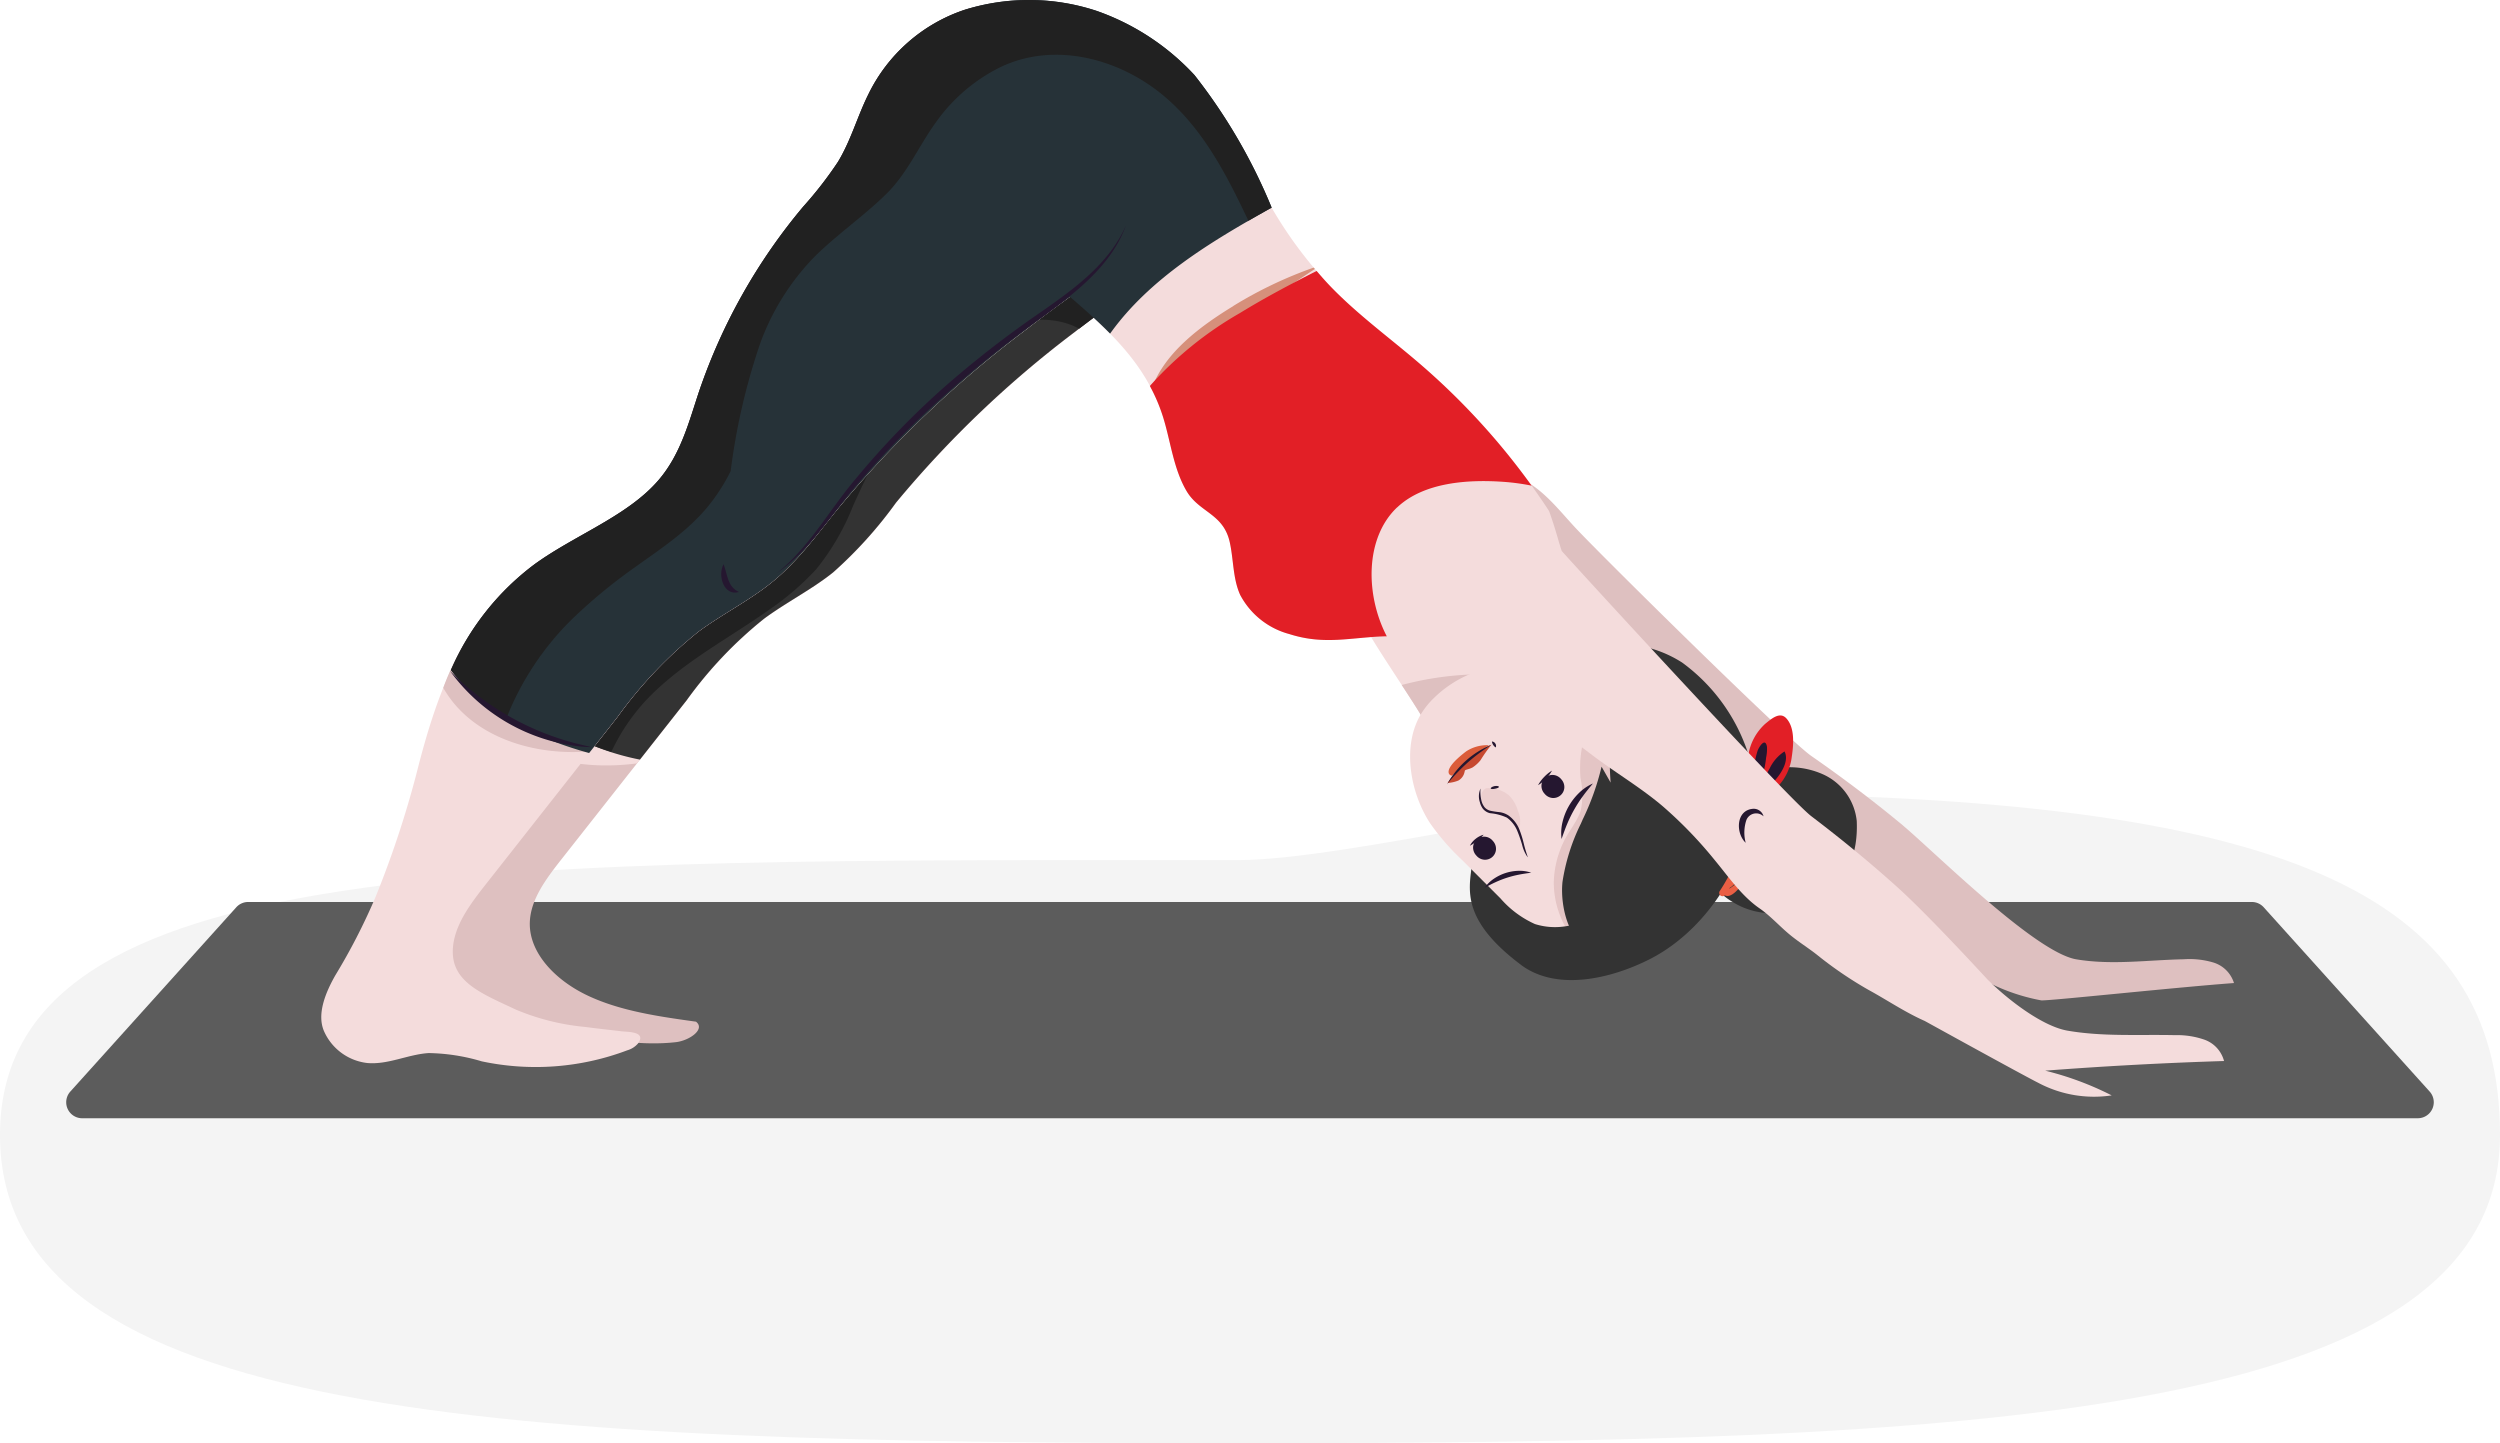 <svg xmlns="http://www.w3.org/2000/svg" xmlns:xlink="http://www.w3.org/1999/xlink" width="248.386" height="143.388" viewBox="0 0 248.386 143.388">
  <defs>
    <clipPath id="clip-path">
      <rect id="Rectangle_17122" data-name="Rectangle 17122" width="12.617" height="22.948" fill="none"/>
    </clipPath>
    <clipPath id="clip-path-2">
      <rect id="Rectangle_17123" data-name="Rectangle 17123" width="3.882" height="4.053" fill="none"/>
    </clipPath>
    <clipPath id="clip-path-3">
      <rect id="Rectangle_17124" data-name="Rectangle 17124" width="6.163" height="2.897" fill="none"/>
    </clipPath>
  </defs>
  <g id="Group_195839" data-name="Group 195839" transform="translate(-530.547 -929.8)">
    <path id="Path_20465" data-name="Path 20465" d="M131.146,62.769c10.436,0,37.11-6.684,46.857-6.634,56.981.295,78.453,9.724,78.453,33.95,0,28.235-51.82,30.619-125.31,30.619S8.07,118.32,8.07,90.085,57.656,62.769,131.146,62.769Z" transform="translate(522.477 952.484)" fill="#f4f4f4"/>
    <g id="Group_195838" data-name="Group 195838" transform="translate(-17.284 -22.594)">
      <path id="Path_57222" data-name="Path 57222" d="M233.64,162.254H1.593A1.589,1.589,0,0,1,.412,159.6L16.9,141.292a1.592,1.592,0,0,1,1.181-.526H217.152a1.592,1.592,0,0,1,1.181.526L234.821,159.6a1.589,1.589,0,0,1-1.181,2.653" transform="translate(554.407 901.244)" fill="#5c5c5c"/>
      <path id="Path_57223" data-name="Path 57223" d="M266.161,124.153a19.339,19.339,0,0,0,5.575,1.951c.59.079,13.243-1.285,19.155-1.721a3.087,3.087,0,0,0-2.031-2.035,8.268,8.268,0,0,0-2.961-.327c-3.563.071-7.163.6-10.677.005-4.141-.7-14.208-10.81-17.421-13.468-2.874-2.378-5.852-4.616-8.915-6.745-2.37-1.647-21.061-20.107-23.491-22.731-1.833-1.981-3.629-4.389-6.32-5.183a11.274,11.274,0,0,0-4.984-.2,8.627,8.627,0,0,0-3.351,1.17,6.767,6.767,0,0,0-2.9,5.04,8.506,8.506,0,0,0,.376,3.3c.262.842,1,1.75,1.019,2.611a33.581,33.581,0,0,1,4.977,1.537c.649.519,1.315,1,1.884,1.443a70.179,70.179,0,0,0,5.627,4.327c2.091,1.313,4.06,2.828,6.131,4.19s4.279,2.594,6.245,4.127a41.993,41.993,0,0,1,5.389,5.125c1.439,1.593,2.831,3.461,4.653,4.611,1.117.7,2.036,1.658,3.081,2.457.908.693,1.883,1.239,2.8,1.9a38.562,38.562,0,0,0,5.275,3.282c1.931.95,3.726,2.071,5.729,2.854,1.457.724,3.153,1.567,4.794,2.38a1.4,1.4,0,0,1,.343.108" transform="translate(478.896 925.681)" fill="#dec0c0"/>
      <path id="Path_57224" data-name="Path 57224" d="M224.074,132.384c3.527,2.646,8.895,1.425,12.809-.56,6.557-3.329,11.322-11.8,10.034-19.176-.08-.456-.183-.908-.295-1.357a18.168,18.168,0,0,0-6.525-8.935,11.76,11.76,0,0,0-5.534-1.83,14.506,14.506,0,0,0-1.516.2c-5.4,1.015-9.946-.486-12.832,4.14-2.49,3.99-.553,13.845-1.1,18.325-.281,2.273-.441,5.138,4.963,9.192" transform="translate(474.862 915.866)" fill="#333"/>
      <path id="Path_57225" data-name="Path 57225" d="M219.47,100.02c-.1-.12-5.513-8.874-5.587-8.976-1.562-.528-8.686,2.17-10.45,3.32a1.639,1.639,0,0,0-.719.737c-.183.5,5.276,8.255,6.089,9.969,2.693-1.637,11.15-4.488,10.667-5.05" transform="translate(480.748 919.336)" fill="#f4dcdc"/>
      <path id="Path_57226" data-name="Path 57226" d="M208.434,106.29c1.115,1.709,2.133,3.288,2.449,3.953,2.3-1.4,8.825-3.689,10.357-4.673a31.532,31.532,0,0,0-12.806.719" transform="translate(478.668 914.162)" fill="#dec0c0"/>
      <path id="Path_57227" data-name="Path 57227" d="M222.1,138.957c2.6,2.014,6.236,3.4,9.041,1.846,2.709-1.5,5.472-5.661,2.907-8.461a.86.86,0,0,1-.109-.15c-2.669-1.145-5.129-2.892-7.725-4.15-1.8-.87-4.892-2.457-7.068-1.662a15,15,0,0,0,1.028,6.7c.775,1.875,1,4.023,1.927,5.872" transform="translate(474.786 906.549)" fill="#333"/>
      <path id="Path_57228" data-name="Path 57228" d="M230.823,126.81a16.154,16.154,0,0,1-4.015,2.469,6.651,6.651,0,0,1-4.663.258,9.924,9.924,0,0,1-3.433-2.555l-3.772-3.772a23.776,23.776,0,0,1-3.214-3.689c-1.926-2.946-2.809-7.482-1-10.691a8.054,8.054,0,0,1,1.381-1.756,11.4,11.4,0,0,1,6.717-3.186,11.17,11.17,0,0,1,2.084-.028,16.437,16.437,0,0,1,4.729,1.438c.667.255,1.344.337,2.01.653a15.679,15.679,0,0,1,2.2,1.273,17.951,17.951,0,0,1,6.36,7.869c1.628,3.969-1.714,8.731-5.385,11.716" transform="translate(478.193 914.667)" fill="#f4dcdc"/>
      <g id="Group_195820" data-name="Group 195820" transform="translate(702.207 1021.471)" opacity="0.19" style="mix-blend-mode: multiply;isolation: isolate">
        <g id="Group_195819" data-name="Group 195819">
          <g id="Group_195818" data-name="Group 195818" clip-path="url(#clip-path)">
            <path id="Path_57229" data-name="Path 57229" d="M237.35,108.5a10.748,10.748,0,0,0-2.09,3.931,11.707,11.707,0,0,0-.442,4.306,7.9,7.9,0,0,1,.025,3.233c-.388,1.148-1.256,2.107-1.756,3.212a9.825,9.825,0,0,0-.925,3.9,9.1,9.1,0,0,0,1.118,4.365,8.277,8.277,0,0,0,1.676-.473,16.106,16.106,0,0,0,4.015-2.469c3.671-2.985,7.012-7.746,5.385-11.716A17.952,17.952,0,0,0,238,108.925c-.211-.146-.427-.285-.646-.421" transform="translate(-232.162 -108.504)" fill="#a05d5d"/>
          </g>
        </g>
      </g>
      <g id="Group_195823" data-name="Group 195823" transform="translate(694.997 1030.696)" opacity="0.1" style="mix-blend-mode: multiply;isolation: isolate">
        <g id="Group_195822" data-name="Group 195822">
          <g id="Group_195821" data-name="Group 195821" clip-path="url(#clip-path-2)">
            <path id="Path_57230" data-name="Path 57230" d="M224.387,126.855A2.182,2.182,0,0,0,223,125.639a6.7,6.7,0,0,1-1.432-.343,1.561,1.561,0,0,1-.69-1.709.76.76,0,0,1,.372-.544.882.882,0,0,1,.437-.041,3.208,3.208,0,0,1,1.918.718,3.57,3.57,0,0,1,.877,1.529,2.635,2.635,0,0,1,.121,1.8" transform="translate(-220.835 -122.993)" fill="#a05d5d"/>
          </g>
        </g>
      </g>
      <path id="Path_57231" data-name="Path 57231" d="M220.646,123.07a3.858,3.858,0,0,0,.117,1.3,1.711,1.711,0,0,0,.293.563,1.1,1.1,0,0,0,.6.346,8.428,8.428,0,0,0,.839.128,2.125,2.125,0,0,1,.917.326,3.173,3.173,0,0,1,1.117,1.459,10.742,10.742,0,0,1,.43,1.409c.2.806.4,1.271.372,1.289a3.452,3.452,0,0,1-.553-1.236,14.285,14.285,0,0,0-.474-1.366,3.055,3.055,0,0,0-1.037-1.332,4.994,4.994,0,0,0-1.674-.44,1.31,1.31,0,0,1-.712-.444,1.837,1.837,0,0,1-.3-.65,1.877,1.877,0,0,1,.064-1.356" transform="translate(474.282 907.674)" fill="#251730"/>
      <path id="Path_57232" data-name="Path 57232" d="M223.135,122.753c0,.074-.174.139-.386.181s-.4.049-.427-.02.137-.194.375-.241.437.008.439.08" transform="translate(473.622 907.824)" fill="#251730"/>
      <path id="Path_57233" data-name="Path 57233" d="M234.911,105.437a3.846,3.846,0,0,0,3.766-1c1.456-1.51-.887-4.03-2.364-4.414a5.456,5.456,0,0,0-3.906.886,5.937,5.937,0,0,0-3.083,3.167" transform="translate(471.077 916.086)" fill="#e3a289"/>
      <g id="Group_195826" data-name="Group 195826" transform="translate(703.198 1016.853)" opacity="0.1" style="mix-blend-mode: multiply;isolation: isolate">
        <g id="Group_195825" data-name="Group 195825">
          <g id="Group_195824" data-name="Group 195824" clip-path="url(#clip-path-3)">
            <path id="Path_57234" data-name="Path 57234" d="M236.867,101.251a4.363,4.363,0,0,0-3.149,1.491c.374.693,2,1.173,2.736,1.313a4.331,4.331,0,0,0,3.24-.565.371.371,0,0,0,.185-.232.364.364,0,0,0-.053-.2,3.423,3.423,0,0,0-2.959-1.807" transform="translate(-233.718 -101.25)" fill="#a05d5d"/>
          </g>
        </g>
      </g>
      <path id="Path_57235" data-name="Path 57235" d="M238.919,104.387a2.193,2.193,0,0,1-.869.341,5.775,5.775,0,0,1-4.366-.719,2.192,2.192,0,0,1-.713-.6,7.3,7.3,0,0,0,5.948.98" transform="translate(469.752 914.82)" fill="#1b2c3e"/>
      <path id="Path_57236" data-name="Path 57236" d="M235.658,103.173c-.007-.031.166-.11.469-.126a2.289,2.289,0,0,1,2,1.07c.155.261.185.449.155.46a3.2,3.2,0,0,0-2.625-1.4" transform="translate(468.775 914.951)" fill="#1b2c3e"/>
      <path id="Path_57237" data-name="Path 57237" d="M235.483,120.161l-.169.381a19.754,19.754,0,0,0-1.816,5.75c-.3,2.77.892,7.434,4.468,6.923A10.066,10.066,0,0,0,244.2,128.9c2.41-3.628,2.927-10.013,2.079-14.371a16.031,16.031,0,0,0-3.048-6.56c-.564-.707-1.418-1.625-2.426-1.466-1.576.248-2.318,2.509-2.407,3.831a32.475,32.475,0,0,0-.12,6.114l-.9-1.583a25.4,25.4,0,0,1-1.9,5.3" transform="translate(469.576 913.7)" fill="#333"/>
      <path id="Path_57238" data-name="Path 57238" d="M217.481,116.915c-2.731,2.086-1.454,2.487-1.373,2.391a22.069,22.069,0,0,1,3.638-3.007,3.771,3.771,0,0,0-2.265.616" transform="translate(476.013 910.136)" fill="#db5c3a"/>
      <path id="Path_57239" data-name="Path 57239" d="M217.194,118.206a8.23,8.23,0,0,0-1.593,1.819,3.36,3.36,0,0,0,1.065-.241,1.253,1.253,0,0,0,.6-.8c.059-.218,0-.213.263-.3a2.46,2.46,0,0,0,.546-.2,3.41,3.41,0,0,0,.792-.723,14.538,14.538,0,0,1,1.073-1.521,6.053,6.053,0,0,0-2.24,1.517c-.17.15-.34.3-.507.456" transform="translate(476.063 910.159)" fill="#c64930"/>
      <path id="Path_57240" data-name="Path 57240" d="M219.937,116.213a18.26,18.26,0,0,0-2.387,1.779,18.5,18.5,0,0,0-2.048,2.16,8.886,8.886,0,0,1,4.435-3.939" transform="translate(476.099 910.166)" fill="#251730"/>
      <path id="Path_57241" data-name="Path 57241" d="M222.887,116.313a.819.819,0,0,1-.26-.251.81.81,0,0,1-.122-.34.419.419,0,0,1,.336.2.428.428,0,0,1,.046.39" transform="translate(473.555 910.344)" fill="#251730"/>
      <path id="Path_57244" data-name="Path 57244" d="M231.335,123.229a1.1,1.1,0,0,0,1.175-1.009,1.14,1.14,0,0,0-.261-.8l-.087-.1a1.128,1.128,0,0,0-.748-.378,1.094,1.094,0,0,0-1.175,1.009,1.141,1.141,0,0,0,.261.8l.087.1a1.131,1.131,0,0,0,.748.378" transform="translate(470.744 908.448)" fill="#251730"/>
      <path id="Path_57245" data-name="Path 57245" d="M231.09,120.265a3.616,3.616,0,0,1-.6.812,3.574,3.574,0,0,1-.783.636,3.633,3.633,0,0,1,.6-.812,3.691,3.691,0,0,1,.783-.636" transform="translate(470.937 908.694)" fill="#251730"/>
      <path id="Path_57246" data-name="Path 57246" d="M220.669,132.864a1.094,1.094,0,0,0,1.175-1.009,1.14,1.14,0,0,0-.261-.8l-.087-.1a1.128,1.128,0,0,0-.748-.378,1.094,1.094,0,0,0-1.175,1.009,1.14,1.14,0,0,0,.261.8l.087.1a1.131,1.131,0,0,0,.748.378" transform="translate(474.62 904.946)" fill="#251730"/>
      <path id="Path_57247" data-name="Path 57247" d="M220.432,130.274a4.421,4.421,0,0,1-.634.605,4.3,4.3,0,0,1-.73.486,2.057,2.057,0,0,1,.57-.686,2.083,2.083,0,0,1,.794-.406" transform="translate(474.804 905.056)" fill="#251730"/>
      <path id="Path_57248" data-name="Path 57248" d="M233.353,127.79a4.622,4.622,0,0,1,.091-1.669,5.934,5.934,0,0,1,1.642-2.906,4.594,4.594,0,0,1,1.383-.938c-.357.43-.7.84-1.007,1.268a13.36,13.36,0,0,0-1.543,2.728c-.207.486-.383.989-.566,1.516" transform="translate(469.627 907.962)" fill="#251730"/>
      <path id="Path_57249" data-name="Path 57249" d="M221.357,137.593a3.554,3.554,0,0,1,.921-.9,4.564,4.564,0,0,1,2.443-.79,3.538,3.538,0,0,1,1.271.189c-.426.057-.831.113-1.23.194a10.235,10.235,0,0,0-2.3.74c-.371.168-.732.361-1.11.564" transform="translate(473.972 903.01)" fill="#251730"/>
      <path id="Path_57250" data-name="Path 57250" d="M260.04,121.369a13.305,13.305,0,0,1-2.232,10.612,6.758,6.758,0,0,0,1.447,1.147,7.389,7.389,0,0,0,5.315.979c2.243-.494,7.313-2.25,7.01-9.032a5.725,5.725,0,0,0-3.387-4.647,8.128,8.128,0,0,0-5.874-.265,7.038,7.038,0,0,0-2.279,1.208" transform="translate(460.726 908.884)" fill="#333"/>
      <path id="Path_57251" data-name="Path 57251" d="M258.536,132.7c1.237.662,3.33-3.853,3.579-4.542a11.764,11.764,0,0,0,.84-3.582c.041-1.316.268-2.982-.651-4.048a.144.144,0,0,0-.243.085c-.043-.053-.083-.107-.13-.159a.129.129,0,0,0-.157-.034.253.253,0,0,0-.4.173c-.024.762.1,1.532.02,2.294a23.778,23.778,0,0,1-.749,3.372,19.332,19.332,0,0,1-2.61,6.007.333.333,0,0,0,.5.434m.512-.783a.156.156,0,0,0,.1-.036,12.505,12.505,0,0,0,1.1-1.013,4.61,4.61,0,0,1-.626.707c-.051.046-.411.318-.649.477l.081-.136" transform="translate(460.665 908.65)" fill="#ea5f44"/>
      <path id="Path_57252" data-name="Path 57252" d="M262.619,125.183a11.433,11.433,0,0,0,1.444,2.222,10.034,10.034,0,0,0,.578-2.825c.041-1.316.267-2.982-.651-4.048a.145.145,0,0,0-.244.086c-.043-.053-.083-.108-.129-.159a.128.128,0,0,0-.157-.034.253.253,0,0,0-.4.172c-.024.763.1,1.532.02,2.294a16.1,16.1,0,0,1-.464,2.292" transform="translate(458.978 908.65)" fill="#b73625"/>
      <path id="Path_57253" data-name="Path 57253" d="M262.791,121.463a9.77,9.77,0,0,0,1.175,1.713,5.342,5.342,0,0,0,3.361,2.2c.838.1,1.213-.055,1.062-.917a5.8,5.8,0,0,0-2.771-3.71,3.716,3.716,0,0,0-2-.726c-.036-.066-.069-.136-.1-.206.537-.446,1.394-.6,1.916-1.087a5.168,5.168,0,0,0,1.4-2.958c.174-1.157.333-2.878-.54-3.825-.639-.693-1.453.017-2.093.538a5.34,5.34,0,0,0-1.69,3.147,14.169,14.169,0,0,1,.28,5.83" transform="translate(459.017 911.819)" fill="#e21f26"/>
      <path id="Path_57254" data-name="Path 57254" d="M265.08,124.933c.09.058.451.3.572.222.01-.006-.173-.527-.21-.606a5.2,5.2,0,0,0-.822-1.15,12.486,12.486,0,0,1-1.423-1.715c-.1-.166.129-.293.256-.185,1.038.9,1.983,2.34,3.364,2.726-.053-.671-1.157-1.311-1.6-1.611-.542-.361-1.12-.671-1.646-1.056-.165-.12,0-.393.165-.272l.039.028a2.393,2.393,0,0,1,.253-.165.164.164,0,0,1-.044-.3c1.045-.616,3.025-2.736,2.322-4.079a4.106,4.106,0,0,0-1.479,1.7c-.122.208-.238.421-.35.636a5.218,5.218,0,0,1-.712,1.557c-.1.139-.36.049-.289-.127.208-.52.441-1.033.7-1.533a10.68,10.68,0,0,0,.306-1.642,4.031,4.031,0,0,0,.082-1.05c-.167-.99-.8.02-.935.4a10.389,10.389,0,0,0-.448,2.5c-.017.16-.037.321-.059.482a12.391,12.391,0,0,1-.071,2.923,6.553,6.553,0,0,0,2.037,2.312" transform="translate(458.824 910.281)" fill="#251730"/>
      <path id="Path_57255" data-name="Path 57255" d="M262.975,124.558a.628.628,0,0,0,.288.017c.19-.031.374-.1.567-.118a.96.96,0,0,0,.523-.164.206.206,0,0,0,.081-.126.227.227,0,0,0,.048-.071.514.514,0,0,0,.072-.077c.194-.259.032-.552-.142-.769a1,1,0,0,0-.768-.372,1.434,1.434,0,0,0-.718.117,4.251,4.251,0,0,1,.049,1.563" transform="translate(458.867 907.745)" fill="#f26957"/>
      <path id="Path_57256" data-name="Path 57256" d="M103.9,14.864c-.225.376-.436.756-.627,1.14-1.045,2.107-1.645,4.355-2.879,6.394a36.475,36.475,0,0,1-3.284,4.233,54.556,54.556,0,0,0-9.842,17.421c-.977,2.909-1.721,5.959-3.833,8.444C80.521,55.928,75.5,57.719,71.667,60.5c-6.8,4.941-9.353,12.573-11.182,19.812s-3.434,14.868-9.051,20.7c-1.124,1.166-2.473,2.436-2.265,3.9.229,1.615,2.331,2.673,4.332,2.849a39.169,39.169,0,0,0,6-.406c6.353-.423,12.618,2.3,18.931,1.59,1.333-.15,2.97-1.282,2-2.036-3.7-.514-7.482-1.054-10.723-2.576s-5.879-4.26-5.786-7.289c.071-2.3,1.649-4.371,3.179-6.314L79.508,74.975a41.2,41.2,0,0,1,7.678-8.092c2.193-1.622,4.747-2.908,6.859-4.6a42.191,42.191,0,0,0,6.255-6.933,105.756,105.756,0,0,1,17.717-16.926c1.408-1.089,2.845-2.154,4.3-3.2-6.271-6.675-13.055-12.9-18.412-20.357" transform="translate(536.548 946.993)" fill="#dec0c0"/>
      <path id="Path_57257" data-name="Path 57257" d="M110.722,14.864c-.225.376-.436.756-.627,1.14-1.045,2.107-1.645,4.355-2.879,6.394a36.476,36.476,0,0,1-3.284,4.233,54.556,54.556,0,0,0-9.842,17.421c-.977,2.909-1.721,5.959-3.833,8.444-2.916,3.432-7.939,5.224-11.771,8.007-6.08,4.418-8.764,10.986-10.571,17.5,3.577,3.111,8.67,3.873,13.473,3.244l4.939-6.275a41.194,41.194,0,0,1,7.678-8.092c2.193-1.622,4.747-2.908,6.859-4.6a42.191,42.191,0,0,0,6.255-6.933,105.756,105.756,0,0,1,17.717-16.926c1.408-1.089,2.845-2.154,4.3-3.2-6.271-6.675-13.055-12.9-18.412-20.357" transform="translate(529.728 946.993)" fill="#f4dcdc"/>
      <path id="Path_57258" data-name="Path 57258" d="M271.088,113.837a3.087,3.087,0,0,0-1.943-2.119,8.262,8.262,0,0,0-2.944-.452c-3.563-.08-7.157.163-10.669-.447-2.5-.434-5.949-3.09-7.96-5.1-.07-.07-5.777-6.3-8.875-9.094-2.769-2.5-5.651-4.859-8.621-7.116-2.3-1.746-24.04-25.467-24.794-26.352-.07-.208-.136-.419-.2-.63-.016-.053-.034-.1-.05-.159-.311-1.1-.633-2.149-1.007-3.175-.071-.109-.14-.218-.212-.327a69.526,69.526,0,0,0-12.589-14.271c-2.938-2.529-6.1-4.827-8.8-7.6a41.7,41.7,0,0,1-5.889-7.818c-.872-1.463-1.651-2.971-2.425-4.486-.992-1.944-1.227-1.835-3.08-.752a55.205,55.205,0,0,0-14.689,12.673,1.031,1.031,0,0,0-.316.687,1.041,1.041,0,0,0,.439.642c3.981,3.44,7.621,6.77,9.229,11.966.745,2.41,1.019,5.08,2.312,7.289,1.267,2.165,3.666,2.228,4.3,5.1.387,1.74.3,3.6,1.034,5.227a7.791,7.791,0,0,0,4.877,3.892c3.541,1.133,6.118.316,9.6.226a16.345,16.345,0,0,1,3.393.27h0l.116.024c.206.039.411.081.614.129l.176.043c.229.055.457.114.684.179l.039.011a16.7,16.7,0,0,1,1.582.547l0,0a15.988,15.988,0,0,1,1.613.752c.626.546,1.272,1.054,1.822,1.521a69.973,69.973,0,0,0,5.438,4.562c2.034,1.4,3.937,3,5.949,4.446s4.165,2.773,6.064,4.388a42.076,42.076,0,0,1,5.167,5.348c1.37,1.653,2.681,3.578,4.453,4.8,1.085.751,1.963,1.744,2.974,2.586.877.731,1.828,1.318,2.718,2.013a38.485,38.485,0,0,0,5.131,3.5c1.888,1.031,3.634,2.227,5.6,3.095,4.109,2.267,10.179,5.6,11.259,6.136a11.794,11.794,0,0,0,7.317,1.26,30.716,30.716,0,0,0-6.608-2.457q8.866-.679,17.756-.958" transform="translate(497.712 943.975)" fill="#f4dcdc"/>
      <path id="Path_57259" data-name="Path 57259" d="M177.511,45.587c-3.161,1.93-6.826,4.589-8.13,8.243l0,0c1.938-2.632,5.257-4.561,7.755-6.226,2.837-1.89,5.639-3.818,8.475-5.7l-.117-.136a41.334,41.334,0,0,0-7.985,3.81" transform="translate(492.859 937.213)" fill="#d6907b"/>
      <path id="Path_57260" data-name="Path 57260" d="M111.379,14.864c-.225.376-.436.756-.627,1.14-1.045,2.107-1.645,4.355-2.879,6.394a36.475,36.475,0,0,1-3.284,4.233,54.556,54.556,0,0,0-9.842,17.421c-.977,2.909-1.721,5.959-3.833,8.444C88,55.928,82.976,57.719,79.145,60.5c-4.916,3.572-7.612,8.551-9.42,13.771a24.994,24.994,0,0,0,12.614,6.6l4.646-5.9a41.2,41.2,0,0,1,7.678-8.092c2.193-1.622,4.747-2.908,6.859-4.6a42.191,42.191,0,0,0,6.255-6.933,105.756,105.756,0,0,1,17.717-16.926c1.408-1.089,2.845-2.154,4.3-3.2-6.271-6.675-13.055-12.9-18.412-20.357" transform="translate(529.071 946.993)" fill="#333"/>
      <path id="Path_57261" data-name="Path 57261" d="M84.335,73.621c3.316-3,7.3-5.114,10.926-7.7a26.842,26.842,0,0,0,4.605-3.978,24.055,24.055,0,0,0,3.661-6.313c2.653-5.828,5.677-11.878,10.991-15.74,3.3-2.4,7.976-3.7,11.465-1.835q1.878-1.439,3.808-2.834c-6.271-6.675-13.055-12.9-18.412-20.357-.225.375-.436.755-.627,1.14-1.045,2.107-1.645,4.355-2.879,6.394a36.484,36.484,0,0,1-3.284,4.232,54.547,54.547,0,0,0-9.842,17.421c-.977,2.909-1.721,5.958-3.833,8.444C88,55.927,82.975,57.719,79.144,60.5c-4.917,3.572-7.612,8.551-9.42,13.77A23.351,23.351,0,0,0,79.5,80.1a19.842,19.842,0,0,1,4.836-6.475" transform="translate(529.071 946.993)" fill="#212121"/>
      <path id="Path_57262" data-name="Path 57262" d="M193.7,65.778c2.65-2.508,7.053-2.778,10.49-2.542a22.1,22.1,0,0,1,2.862.384,69.646,69.646,0,0,0-11.068-12.076c-2.938-2.531-6.1-4.827-8.8-7.6-.519-.532-1.01-1.089-1.492-1.655-2.586,1.313-5.152,2.663-7.626,4.186a35.8,35.8,0,0,0-8.941,7.241,17.246,17.246,0,0,1,1.327,3.139c.745,2.408,1.019,5.08,2.311,7.287,1.268,2.165,3.666,2.229,4.3,5.1.386,1.74.3,3.6,1.033,5.227a7.794,7.794,0,0,0,4.877,3.893c3.541,1.133,6.119.315,9.6.225h.09c-2.146-4.133-2.17-9.784,1.028-12.81" transform="translate(492.95 937.026)" fill="#e21f26"/>
      <path id="Path_57263" data-name="Path 57263" d="M126.142,8.256a25,25,0,0,0-9.783-6.7,19.972,19.972,0,0,0-12.608-.49,16.411,16.411,0,0,0-9.579,8.4c-1.1,2.21-1.727,4.57-3.021,6.709a38.326,38.326,0,0,1-3.445,4.442,57.225,57.225,0,0,0-10.327,18.28c-1.026,3.052-1.807,6.252-4.022,8.86-3.06,3.6-8.331,5.481-12.351,8.4-7.136,5.185-9.815,13.193-11.734,20.79a98.893,98.893,0,0,1-4.1,12.343,60.828,60.828,0,0,1-3.964,7.707c-.887,1.564-1.9,3.81-1.113,5.578a5.362,5.362,0,0,0,4.276,3.135c2.061.19,4.041-.852,6.107-.987a19.422,19.422,0,0,1,5.277.822,25.74,25.74,0,0,0,14.456-1.095,2.216,2.216,0,0,0,1.066-.676c.866-1.2-.964-1.134-1.623-1.213-1.212-.145-2.426-.272-3.636-.434a23.368,23.368,0,0,1-6.851-1.712c-3.4-1.6-6.385-2.73-6.288-5.908.074-2.415,1.732-4.587,3.336-6.625L69.232,71.34a43.236,43.236,0,0,1,8.056-8.491c2.3-1.7,4.982-3.051,7.2-4.825,2.645-2.116,4.531-4.756,6.564-7.275a110.947,110.947,0,0,1,18.591-17.761c3.543-2.742,7.233-5.358,11.01-7.887,2.921-1.956,8.184-4.1,10.129-6.739,2.094-2.841-2.606-7.889-4.638-10.106" transform="translate(539.94 952.298)" fill="#f4dcdc"/>
      <path id="Path_57264" data-name="Path 57264" d="M133.058,8.256a25,25,0,0,0-9.783-6.7,19.972,19.972,0,0,0-12.608-.49,16.411,16.411,0,0,0-9.579,8.4c-1.1,2.21-1.727,4.57-3.021,6.709a38.326,38.326,0,0,1-3.445,4.442,57.225,57.225,0,0,0-10.327,18.28c-1.026,3.052-1.807,6.252-4.022,8.86-3.06,3.6-8.331,5.481-12.351,8.4a27.072,27.072,0,0,0-9.074,12.278c2.746,4.853,8.957,6.819,14.633,6.3l2.667-3.389A43.236,43.236,0,0,1,84.2,62.849c2.3-1.7,4.982-3.051,7.2-4.825,2.645-2.116,4.531-4.756,6.564-7.275a110.947,110.947,0,0,1,18.591-17.761c3.543-2.742,7.233-5.358,11.01-7.887,2.921-1.956,8.184-4.1,10.129-6.739,2.095-2.841-2.606-7.889-4.638-10.106" transform="translate(533.024 952.298)" fill="#dec0c0"/>
      <path id="Path_57265" data-name="Path 57265" d="M133.907,7.447a24.125,24.125,0,0,0-9.723-6.37A21.43,21.43,0,0,0,111.1.968a16.414,16.414,0,0,0-9.579,8.4c-1.1,2.211-1.726,4.57-3.021,6.71a38.266,38.266,0,0,1-3.445,4.441A57.24,57.24,0,0,0,84.729,38.8c-1.026,3.052-1.806,6.252-4.022,8.86-3.06,3.6-8.331,5.481-12.351,8.4a26.053,26.053,0,0,0-8.311,10.511c3.147,4.2,8.525,6.823,13.729,8.244l2.809-3.569a43.221,43.221,0,0,1,8.057-8.491c2.3-1.7,4.981-3.051,7.2-4.825,2.645-2.116,4.531-4.756,6.564-7.275a110.979,110.979,0,0,1,18.592-17.761c1.494-1.156,3.019-2.285,4.561-3.4l.035.032c1.38,1.192,2.716,2.373,3.943,3.62,3.914-5.484,10.048-9.165,16.053-12.516a55.2,55.2,0,0,0-7.677-13.181" transform="translate(532.589 952.395)" fill="#263238"/>
      <path id="Path_57266" data-name="Path 57266" d="M90.777,34.1a24.1,24.1,0,0,1,5.383-8.584c2.233-2.214,4.841-4,7.086-6.193,2.155-2.1,3.238-4.758,4.975-7.161a17.128,17.128,0,0,1,6.467-5.517c5.5-2.6,12.059-.73,16.468,3.123,3.745,3.271,6.018,7.725,8.12,12.167q1.153-.665,2.307-1.309a55.175,55.175,0,0,0-7.677-13.181,24.112,24.112,0,0,0-9.723-6.37A21.43,21.43,0,0,0,111.1.969a16.416,16.416,0,0,0-9.579,8.4c-1.1,2.21-1.726,4.57-3.021,6.711a38.428,38.428,0,0,1-3.445,4.441A57.241,57.241,0,0,0,84.729,38.8c-1.026,3.052-1.806,6.252-4.022,8.86-3.06,3.6-8.331,5.481-12.351,8.4A26.049,26.049,0,0,0,60.045,66.57a19.181,19.181,0,0,0,5.5,4.815,28.49,28.49,0,0,1,6.391-9.733,52.506,52.506,0,0,1,6.382-5.286c2.53-1.82,5.124-3.5,7.152-5.914A18.663,18.663,0,0,0,87.839,46.8a63.568,63.568,0,0,1,2.938-12.7" transform="translate(532.589 952.395)" fill="#212121"/>
      <path id="Path_57267" data-name="Path 57267" d="M102.464,88.05c.412,1.11.373,2.222,1.527,2.761-1.511.448-2.151-1.66-1.527-2.761" transform="translate(517.261 920.4)" fill="#251730"/>
      <path id="Path_57268" data-name="Path 57268" d="M110.845,69.75c3.263-2.575,5.23-6.3,7.9-9.434a82.19,82.19,0,0,1,8.583-8.913,101.308,101.308,0,0,1,9.758-7.6c3.329-2.324,6.814-4.814,8.492-8.65-1.426,3.957-4.94,6.64-8.207,9.048a112.177,112.177,0,0,0-9.62,7.675,88.967,88.967,0,0,0-8.633,8.75c-2.732,3.039-4.847,6.765-8.269,9.121" transform="translate(514.129 939.62)" fill="#251730"/>
      <path id="Path_57269" data-name="Path 57269" d="M59.888,104.695A27.135,27.135,0,0,0,72.023,111.8c.577.163,1.413.351,1.993.483-.343-.013-.687-.031-1.031-.057a18.425,18.425,0,0,1-13.1-7.533" transform="translate(532.646 914.351)" fill="#251730"/>
      <path id="Path_57270" data-name="Path 57270" d="M261.725,129.6c-1-.941-.985-3.21.689-3.375a1.009,1.009,0,0,1,1.084.749,1.047,1.047,0,0,0-1.707.371,3.922,3.922,0,0,0-.066,2.255" transform="translate(459.549 906.53)" fill="#251730"/>
    </g>
  </g>
</svg>
